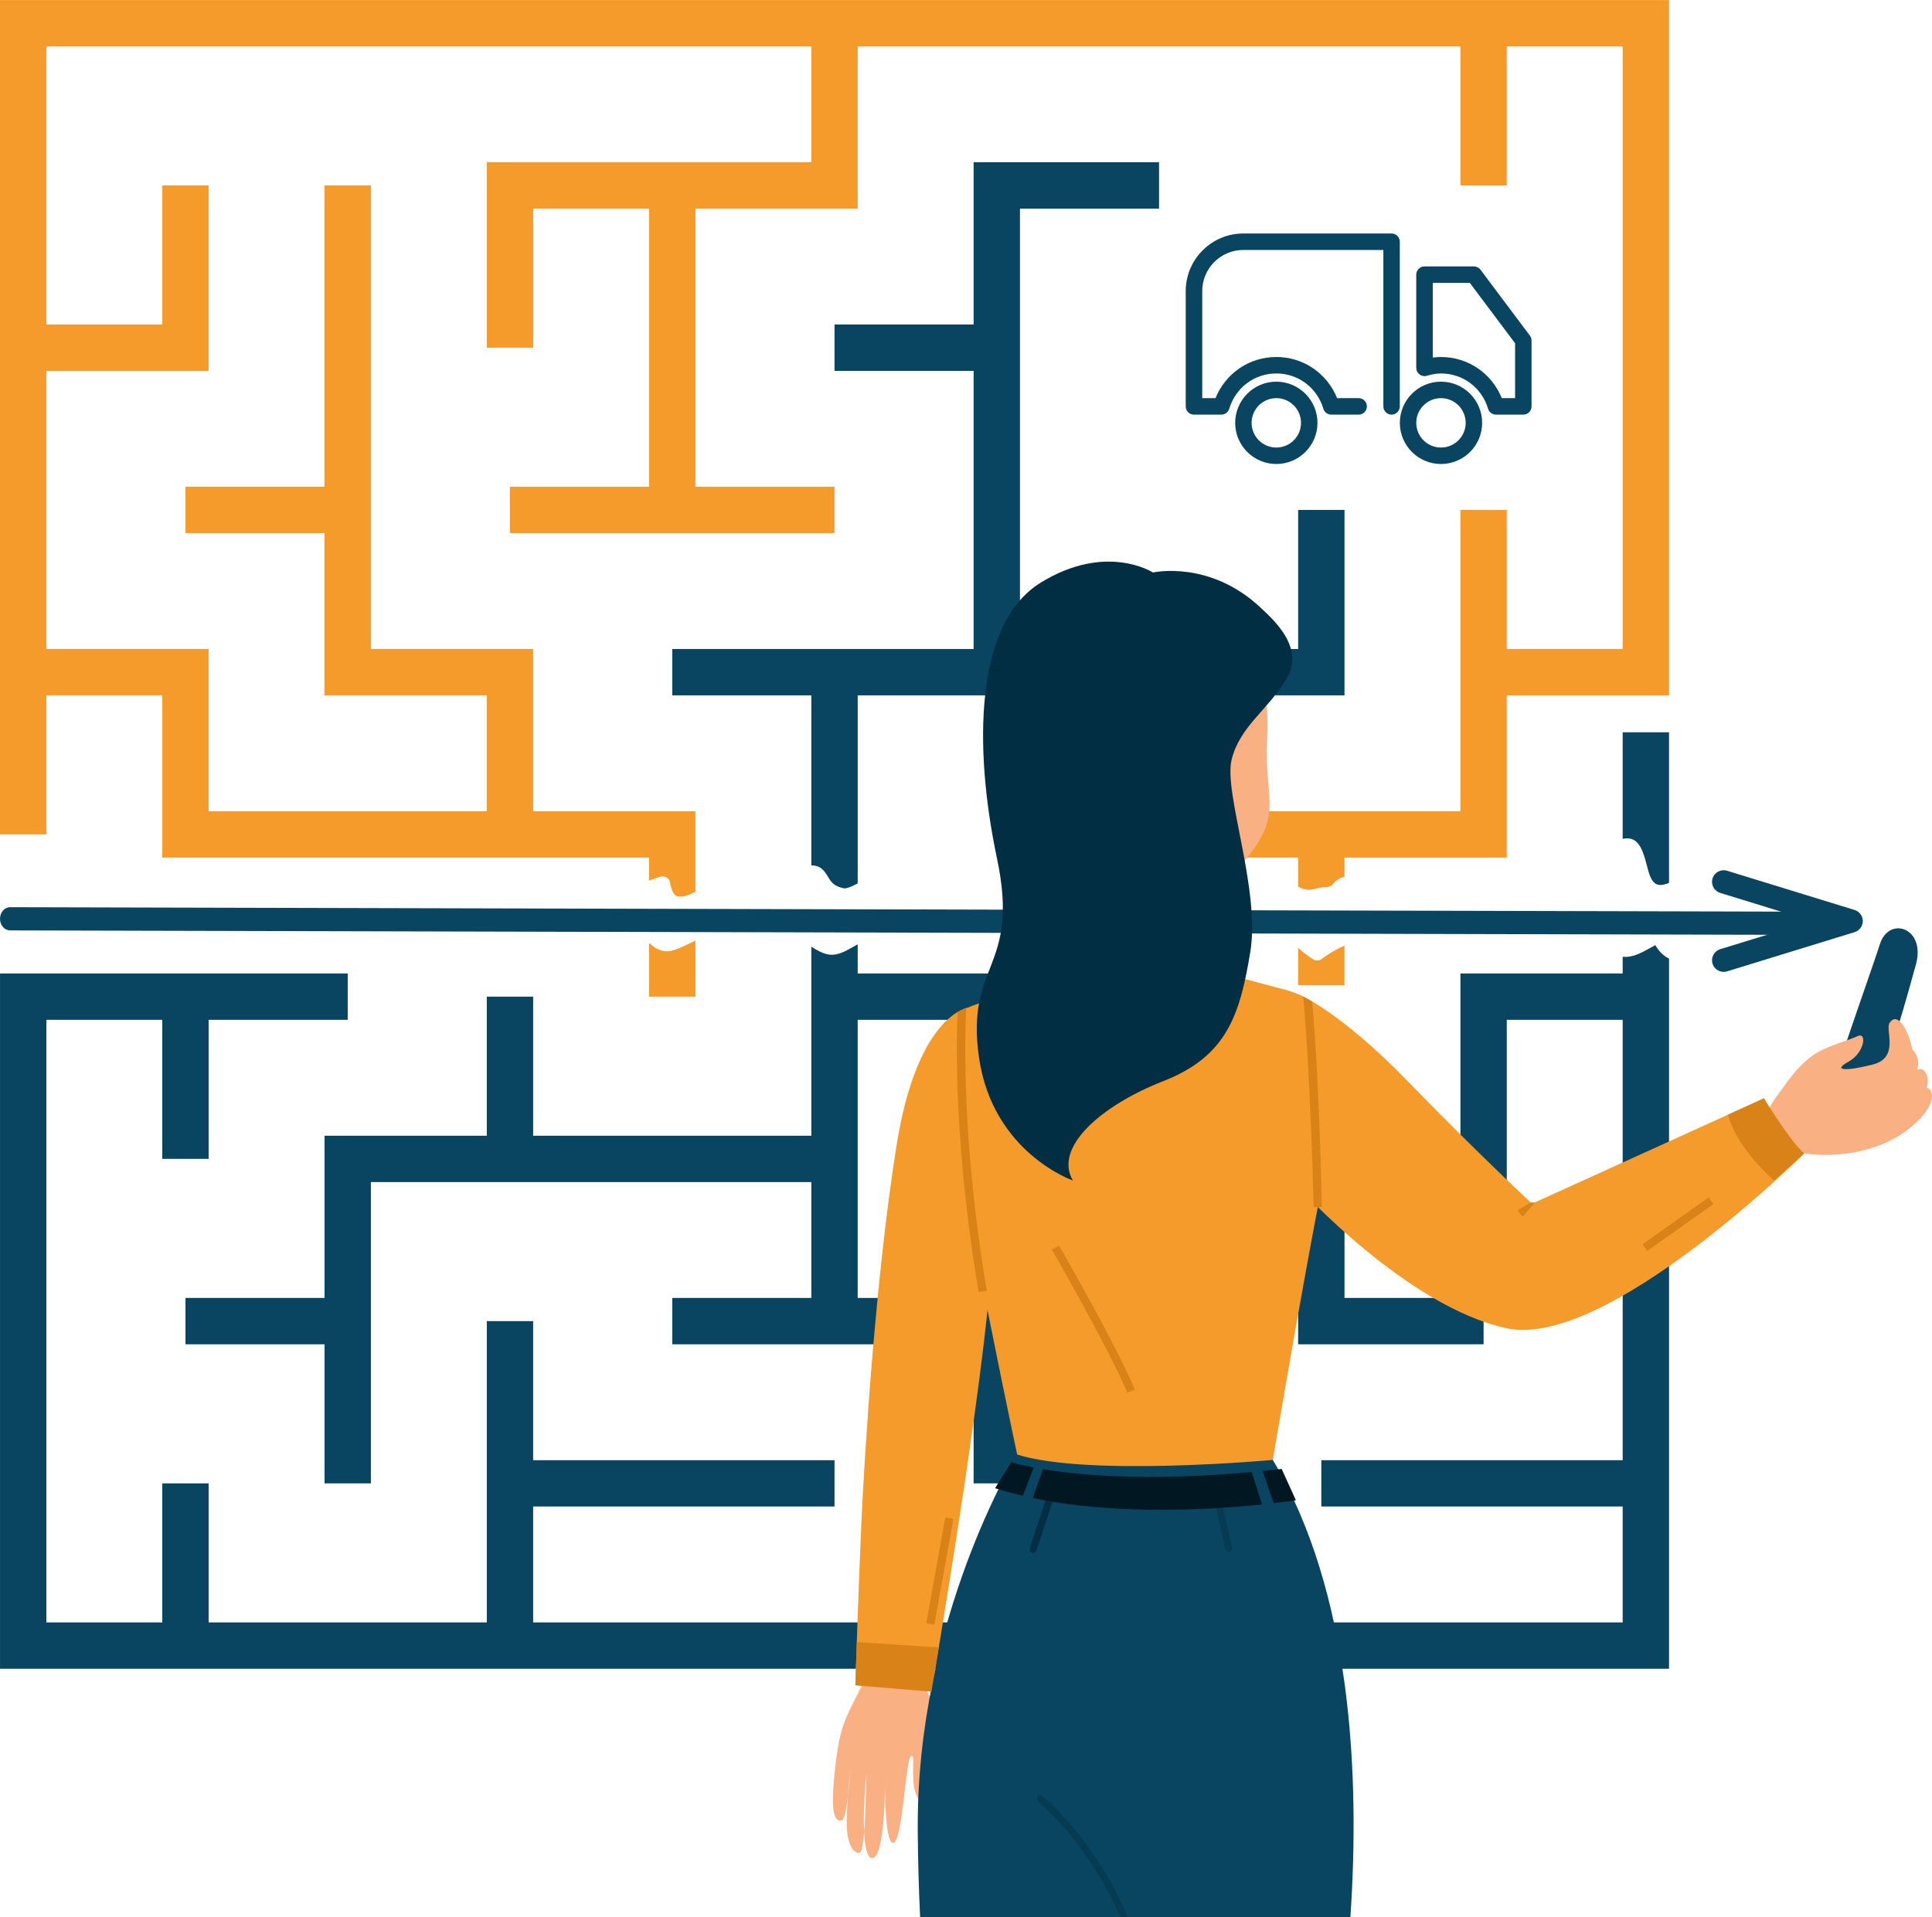 <?xml version="1.0" encoding="UTF-8"?>
<!DOCTYPE svg PUBLIC "-//W3C//DTD SVG 1.1//EN" "http://www.w3.org/Graphics/SVG/1.1/DTD/svg11.dtd">
<!-- Creator: CorelDRAW Standard 2021 (64 Bit) -->
<svg xmlns="http://www.w3.org/2000/svg" xml:space="preserve" width="372.519mm" height="369.76mm" version="1.1" style="shape-rendering:geometricPrecision; text-rendering:geometricPrecision; image-rendering:optimizeQuality; fill-rule:evenodd; clip-rule:evenodd"
viewBox="0 0 1501.08 1489.96"
 xmlns:xlink="http://www.w3.org/1999/xlink"
 xmlns:xodm="http://www.corel.com/coreldraw/odm/2003">
 <defs>
  <style type="text/css">
   <![CDATA[
    .fil2 {fill:#F9B184}
    .fil3 {fill:#F8A888}
    .fil6 {fill:#011721}
    .fil4 {fill:#012E42}
    .fil5 {fill:#053B53}
    .fil1 {fill:#094561}
    .fil7 {fill:#D98218}
    .fil0 {fill:#F59B2C}
    .fil8 {fill:#094561;fill-rule:nonzero}
   ]]>
  </style>
 </defs>
 <g id="Camada_x0020_1">
  <g id="_1780824991568">
   <path class="fil0" d="M1026.42 745.56c-1.6,1.24 -4.44,1.03 -6.06,0 -4.19,-2.65 -8.06,-5.7 -11.76,-8.95l0 28.98 36.02 0 0 -30.75c-6.28,2.78 -12.38,6.23 -18.2,10.72z"/>
   <path class="fil0" d="M528.34 736.55c-5.05,2.24 -10.26,3.77 -15.67,1.7 -3.11,-1.19 -5.85,-3.15 -8.37,-5.42l0 41.64 36.02 0 0 -43.53c-3.98,1.9 -7.95,3.83 -11.98,5.62z"/>
   <path class="fil0" d="M-0 0l0 648.39 36.02 0 0 -108.06 90.05 0 0 126.07 378.22 0 0 17.87c2.95,-1.1 5.94,-2.1 8.86,-3.07 2.85,-0.95 6.86,1.11 7.39,4.2 0.54,3.17 1.41,6.97 3.12,9.14 1.08,1.37 2.08,1.97 3.73,2.21 -0.42,-0.06 3.2,-0.08 2.32,0.04 1.4,-0.18 2.8,-0.57 4.14,-1 2.2,-0.7 4.32,-1.74 6.46,-2.9l0 -62.5 -126.08 0 0 -126.07 -126.07 0 0 -360.22 -36.02 0 0 234.14 -108.06 0 0 36.02 108.06 0 0 126.08 126.07 0 0 90.05 -216.13 0 0 -126.07 -126.07 0 0 -216.13 126.07 0 0 -144.09 -36.02 0 0 108.07 -90.05 0 0 -216.13 594.35 0 0 90.05 -252.14 0 0 144.09 36.02 0 0 -108.06 90.05 0 0 216.13 -108.06 0 0 36.02 252.15 0 0 -36.02 -108.06 0 0 -216.13 126.07 0 0 -126.08 468.29 0 0 108.06 36.02 0 0 -108.06 90.05 0 0 252.15c-280.83,0 -849.86,0 0,0l0 216.13 -90.05 0 0 -108.07 -36.02 0 0 234.14 -360.22 0 0 36.02 234.14 0 0 22.55c2.39,1.32 4.91,2.35 7.51,2.49 3.23,0.17 6.53,-1.11 9.66,-1.7 2.14,-0.41 5.61,-0.16 7.56,-1 1.73,-0.75 3.2,-2.97 4.6,-4.15 2.03,-1.71 4.28,-2.82 6.68,-3.26l0 -14.91 126.08 0 0 -126.07 126.07 0 0 -540.32 -1296.77 0z"/>
   <path class="fil1" d="M630.37 672.52c2.19,-0.06 4.32,0.32 6.31,1.38 4.55,2.41 6.66,8.25 9.16,11.19 2.06,2.44 4.43,3.8 7.61,4.65 1.73,0.46 2.71,0.69 3.11,0.63 1.56,-0.24 3.12,-0.74 4.58,-1.35 1.81,-0.76 3.55,-1.65 5.26,-2.57l0 -146.11 378.23 0 0 -144.09 -36.02 0 0 108.07 -216.13 0 -0 -342.21 108.06 0 0 -36.02 -144.09 0 0 126.08 -108.06 0 0 36.02 108.06 0 0 216.13 -234.14 0 0 36.02 108.06 0 0 132.19z"/>
   <path class="fil1" d="M1286.12 734.45c-6.53,3.41 -12.74,7.69 -20.11,8.91 -1.85,0.31 -3.59,0.29 -5.26,0.14l0 12.96 -126.07 0 0 126.07 -216.13 0 0 -126.07 -252.15 0 0 -22.63c-2.68,1.5 -5.36,3.01 -8.09,4.43 -4.95,2.58 -9.94,4.58 -15.59,3.26 -4.36,-1.01 -8.46,-3.34 -12.35,-5.93l0 146.95 -216.13 0 0 -108.07 -36.02 0 0 108.07 -126.07 0 0 126.07 -108.06 0 0 36.02 108.06 0 0 108.07 36.02 0 0 -234.14 342.2 0 0 90.05 -108.06 0 0 36.02 234.14 0 0 108.07 36.02 0 0 -144.09 -126.08 0 0 -216.13 216.13 0 0 90.05 -108.06 0 0 36.02 234.14 0 0 126.07 144.09 0 0 -36.02 -108.07 0 0 -90.05 126.08 0 0 -126.07 90.05 0 0 342.2 -234.14 0 0 36.02 234.14 0 0 90.05 -342.2 0 0 -234.14 -36.02 0 0 234.14 -468.28 0 0 -90.05 234.14 0 0 -36.02 -234.14 0 0 -108.06 -36.02 0 0 234.14 -216.13 0 0 -108.06 -36.02 0 0 108.06 -90.05 0 0 -468.28 90.05 0 0 108.06 36.02 0 0 -108.06 108.07 0 0 -36.02 -270.16 0 0 540.32 1296.77 0 0 -551.84c-4.48,-2.18 -8.05,-5.86 -10.65,-10.49z"/>
   <path class="fil1" d="M1268.37 652.25c7.02,2.83 9.27,13.14 12.17,23.97 2.96,11.06 7.07,12.65 13.34,10.89 0.97,-0.27 1.92,-0.68 2.89,-1.03l0 -117.04 -36.02 0 0 82.82c2.57,-0.52 5.13,-0.62 7.62,0.39z"/>
   <path class="fil1" d="M1406.65 726.49c-0.01,0 -0.01,0 -0.02,0l-1398.78 -3.49c-4.35,-0.01 -7.86,-4.05 -7.85,-9.04 0.01,-4.97 3.53,-8.99 7.87,-8.99 0,0 0.01,0 0.02,0l1398.77 3.49c4.35,0.01 7.87,4.06 7.86,9.03 -0.01,4.97 -3.53,9 -7.87,9z"/>
   <path class="fil1" d="M1339.19 755.23c-3.85,0 -7.42,-2.49 -8.61,-6.37 -1.47,-4.76 1.21,-9.8 5.96,-11.26l71.07 -21.86 -71.07 -21.87c-4.76,-1.46 -7.43,-6.51 -5.96,-11.26 1.46,-4.76 6.52,-7.43 11.27,-5.97l99.08 30.48c3.78,1.16 6.36,4.66 6.36,8.62 0,3.96 -2.58,7.45 -6.36,8.62l-99.07 30.48c-0.89,0.27 -1.78,0.4 -2.66,0.4z"/>
   <path class="fil1" d="M1427.26 833.13c0.7,-5.9 29.77,-87.86 33.31,-99.31 6.91,-22.31 35.97,-13.1 28,15.75 -12.55,45.47 -28.01,100.36 -41.28,110.11 0,0 -21.28,-14.72 -20.03,-26.55z"/>
   <path class="fil2" d="M660.22 1328.72c-5.61,11.91 -8.97,20.52 -11.98,51.29 -3.01,30.77 0.75,35.27 5.51,34.77 4.76,-0.5 6.76,-39.26 6.76,-39.26 0,0 -3.28,32.34 -2.55,44.96 0.73,12.61 4.97,20.08 9.93,19.3 4.97,-0.79 5.07,-61.14 5.07,-61.14 0,0 -6.09,64.35 4.49,65.22 10.57,0.87 10.25,-62.21 10.25,-62.21 0,0 -0.98,50.05 6.21,50.44 7.19,0.39 9.76,-63.85 13.59,-67.01 3.83,-3.15 0.81,8.46 2.56,22.7 1.75,14.23 14.82,22.85 13.9,9 -0.92,-13.85 12.41,-47.53 3.51,-67.25 -8.9,-19.72 -16.72,-34.52 -16.72,-34.52l-36.38 5.77c0,0 -10.81,20.87 -14.15,27.95z"/>
   <path class="fil3" d="M881.83 1231.74c0,0 -31.08,65.73 -25.19,148.77 1.85,26.07 6.94,66.19 13.04,109.45l158.17 0c7.23,-92.14 9.25,-185.2 -4.7,-243.27 -30.02,-124.95 -141.32,-14.95 -141.32,-14.95z"/>
   <path class="fil3" d="M759.89 1228.87c0,0 -34.78,63.86 -33.63,147.09 0.37,26.92 3.33,68.95 7.11,114.01l158.26 0c12.05,-89.93 18.92,-180.42 8.49,-238.12 -22.85,-126.46 -140.23,-22.98 -140.23,-22.98z"/>
   <path class="fil0" d="M752.67 782.84c0,0 -39.67,4.77 -56.01,106.81 -16.34,102.03 -24.93,239.6 -27.36,292.89 -2.42,53.3 -4.72,127.04 -4.72,127.04l59.07 4.92c0,0 42.14,-245.82 46.81,-334.82 4.67,-89 -17.8,-196.85 -17.8,-196.85z"/>
   <path class="fil2" d="M1496.92 845.48c1.35,-4.62 1.07,-8.96 -0.77,-11.79 -1.65,-2.52 -3.75,-3.82 -6.59,-2.35 1.59,-5.52 0.97,-11.3 -3.85,-15.87 -1.89,-11.58 -10.77,-30.97 -17.65,-20.5 -3.46,5.27 7.95,26.98 -13.02,32.28 -20.97,5.3 -31.66,4.78 -18.95,-2.14 12.7,-6.92 14.72,-23.53 7.14,-19.93 -7.58,3.6 -23.87,7.49 -34.16,14.55 -10.28,7.06 -18.39,17.81 -22.55,23.86 -6.39,9.28 -24.23,27.76 -9.11,42.68 15.12,14.92 70.62,17.32 103.84,-7.66 26.15,-19.66 20.62,-33.44 15.67,-33.13z"/>
   <path class="fil3" d="M923.86 689.3c0,0 -11.31,47.19 3.32,81.86 14.63,34.68 -107.13,13.68 -107.13,13.68 0,0 27.94,-17.4 8.19,-109.23 -19.76,-91.84 95.62,13.69 95.62,13.69z"/>
   <path class="fil0" d="M932.32 752.01c0,0 30.83,7.46 66.88,17.31 50.82,13.88 48.22,68.77 36.73,111.56 -11.49,42.79 -48.86,264.45 -48.86,264.45l-191.94 7.79c0,0 -52.11,-241.74 -55.16,-298.14 -1.67,-30.95 -8.19,-64.42 15.18,-73.31 19.22,-7.31 46.03,-13.47 78.98,-28.88 21.85,-10.22 39.42,7.2 53.31,6.36 32.52,-1.94 44.87,-7.15 44.87,-7.15z"/>
   <path class="fil2" d="M967.52 491.72c12.24,18.44 18.81,49.77 16.93,82.8 -2.79,49.1 16,59.33 -24.73,102.36 -39.78,42.01 -96.18,38.72 -131.48,-1.27 -35.3,-39.99 -53.08,-118.13 -28.1,-174.23 23.13,-51.93 125.62,-72.58 167.38,-9.66z"/>
   <path class="fil3" d="M949.27 756.11c0,0 -24.95,26.12 -57.78,27.45 -39.61,1.6 -83.17,-19.72 -83.17,-19.72l37 -17.72 75.38 -3.06 28.57 13.04z"/>
   <path class="fil4" d="M979.46 472.24c10.79,10.13 34.71,31.46 19.84,55.77 -14.87,24.31 -35.93,36.5 -42.37,62.22 -6.44,25.73 22.52,100.81 14.48,149.61 -8.04,48.8 -18.23,80.98 -67.57,100.28 -49.34,19.31 -85.27,52.02 -70.25,77.22 0,0 -62.21,-21.45 -72.93,-95.46 -10.72,-74.01 32.18,-68.45 13.95,-154.89 -18.23,-86.44 -17.3,-182.39 33.72,-214.05 51.01,-31.66 87.48,-8.06 87.48,-8.06 0,-0 43.85,-10.03 83.66,27.35z"/>
   <path class="fil1" d="M790.28 1130.29c0,0 -78.43,126.87 -77.23,292.14 0.18,24.39 0.84,46.88 1.85,67.53l334.29 0c7.53,-111.11 0.9,-252.41 -60.27,-355.48 0,0 -143.56,13.24 -198.64,-4.19z"/>
   <path class="fil4" d="M802.72 1206.55c-0.28,0 -0.56,-0.04 -0.85,-0.13 -1.42,-0.47 -2.19,-2 -1.72,-3.42l15.11 -45.63c0.47,-1.42 1.99,-2.18 3.41,-1.72 1.42,0.47 2.19,2 1.72,3.42l-15.11 45.63c-0.38,1.14 -1.43,1.85 -2.57,1.85z"/>
   <path class="fil5" d="M954.47 1205.86c-1.24,-0 -2.36,-0.87 -2.64,-2.12l-9.79 -44.94c-0.32,-1.46 0.61,-2.9 2.07,-3.22 1.47,-0.32 2.9,0.61 3.22,2.06l9.78 44.94c0.32,1.46 -0.61,2.9 -2.06,3.22 -0.2,0.04 -0.39,0.06 -0.58,0.06z"/>
   <path class="fil6" d="M785.8 1136.24c0,0 64.64,21.81 209.98,5.25l11.06 24.3c0,0 -136.38,21.86 -233.72,-9.32l12.68 -20.23z"/>
   <polygon class="fil1" points="804.74,1136.24 793.1,1166.66 800.46,1169.28 812.35,1136.24 "/>
   <polygon class="fil1" points="971.38,1140.04 982.79,1176.41 991.35,1173.18 979.94,1140.04 "/>
   <path class="fil0" d="M1009.46 773.01c0,0 31.1,12.34 84.58,67.5 53.49,55.16 96.27,94.88 96.27,94.88l180.21 -81.87c0,0 14.2,27.81 31.32,42.8 0,0 -153.58,152.59 -231.19,135.87 -77.62,-16.72 -161.19,-109.06 -161.19,-109.06l0 -150.12z"/>
   <path class="fil7" d="M1370.52 853.52c0,0 21.43,34.91 31.32,42.8l-23.49 21.02c0,0 -28.96,-24.62 -35.76,-51.14l27.92 -12.69z"/>
   <path class="fil7" d="M1020.7 938.05c-0.03,-0.98 -2.5,-100.95 -8.12,-163.59l6.92 3.79c5.63,62.86 7.55,158.68 7.58,159.65l-6.38 0.15z"/>
   <path class="fil7" d="M760.36 1003.99c-22.11,-131.63 -16.3,-216.77 -16.25,-217.64l6.64 -3.05c-0.06,0.86 -6.07,88.82 15.9,219.63l-6.29 1.06z"/>
   <path class="fil7" d="M875.84 1082.29c-12.84,-31.53 -58.1,-110.43 -58.56,-111.22l5.53 -3.17c1.87,3.25 45.93,80.06 58.93,111.99l-5.91 2.41z"/>
   <polygon class="fil7" points="1183.09,945.55 1179,940.63 1189.31,934.46 1192.41,934.44 "/>
   <polygon class="fil7" points="1279.88,972.08 1276.19,966.88 1327.53,930.5 1331.23,935.71 "/>
   <polygon class="fil7" points="725.92,1262.56 719.64,1261.43 734.47,1179.16 740.75,1180.28 "/>
   <polygon class="fil7" points="664.59,1309.58 723.66,1314.51 729.41,1280.23 665.69,1276.01 "/>
   <path class="fil5" d="M870.57 1489.96c-25.9,-59.33 -63.48,-89.72 -63.93,-90.07 -1.16,-0.93 -1.36,-2.64 -0.43,-3.8 0.92,-1.16 2.62,-1.37 3.79,-0.44 0.46,0.37 39.92,32.23 66.44,94.31l-5.88 0z"/>
   <path class="fil8" d="M991.65 360.57c-17.65,0 -31.97,-14.33 -31.97,-31.97 0,-17.65 14.33,-32.01 31.97,-32.01 17.62,0 31.97,14.37 31.97,32.01 0,17.65 -14.36,31.97 -31.97,31.97zm0 -51.18l0 0c-10.59,0 -19.21,8.61 -19.21,19.21 0,10.6 8.62,19.18 19.21,19.18 10.57,0 19.18,-8.58 19.18,-19.18 0,-10.6 -8.61,-19.21 -19.18,-19.21z"/>
   <path class="fil8" d="M1081.19 322.21c-3.52,0 -6.38,-2.86 -6.38,-6.42l0 -121.55 -108.76 0c-17.66,0 -31.97,14.33 -31.97,31.97l0 83.17 10.33 0c7.78,-19.28 26.2,-31.97 47.23,-31.97 21.04,0 39.42,12.7 47.24,31.97l16.75 0c3.52,0 6.39,2.88 6.39,6.41 0,3.56 -2.87,6.42 -6.39,6.42l-21.27 0c-2.82,0 -5.35,-1.85 -6.15,-4.58 -4.92,-16.42 -19.61,-27.42 -36.57,-27.42 -16.95,0 -31.64,11 -36.56,27.42 -0.83,2.73 -3.33,4.58 -6.16,4.58l-21.27 0c-3.53,0 -6.39,-2.86 -6.39,-6.42l0 -89.58c0,-24.7 20.08,-44.77 44.78,-44.77l115.13 0c3.56,0 6.42,2.86 6.42,6.41l0 127.94c0,3.56 -2.86,6.42 -6.42,6.42z"/>
   <path class="fil8" d="M1119.59 360.57c-17.66,0 -31.98,-14.33 -31.98,-31.97 0,-17.65 14.33,-32.01 31.98,-32.01 17.65,0 31.97,14.37 31.97,32.01 0,17.65 -14.33,31.97 -31.97,31.97zm0 -51.18l0 0c-10.57,0 -19.22,8.61 -19.22,19.21 0,10.6 8.64,19.18 19.22,19.18 10.57,0 19.18,-8.58 19.18,-19.18 0,-10.6 -8.62,-19.21 -19.18,-19.21z"/>
   <path class="fil8" d="M1183.54 322.21l-21.24 0c-2.83,0 -5.33,-1.85 -6.12,-4.58 -4.92,-16.42 -19.64,-27.42 -36.6,-27.42 -3.33,0 -6.82,0.57 -10.97,1.82 -1.93,0.57 -4.02,0.2 -5.65,-1.02 -1.63,-1.2 -2.6,-3.1 -2.6,-5.12l0 -72.46c0,-3.49 2.89,-6.39 6.42,-6.39l38.39 0c2,0 3.93,0.94 5.12,2.56l38.36 51.19c0.83,1.09 1.29,2.46 1.29,3.82l0 51.18c0,3.56 -2.86,6.42 -6.42,6.42zm-16.72 -12.82l0 0 10.34 0 0 -42.65 -35.17 -46.9 -28.79 0 0 58.04c2.19,-0.34 4.29,-0.46 6.39,-0.46 21,0 39.45,12.7 47.23,31.97z"/>
  </g>
 </g>
</svg>
